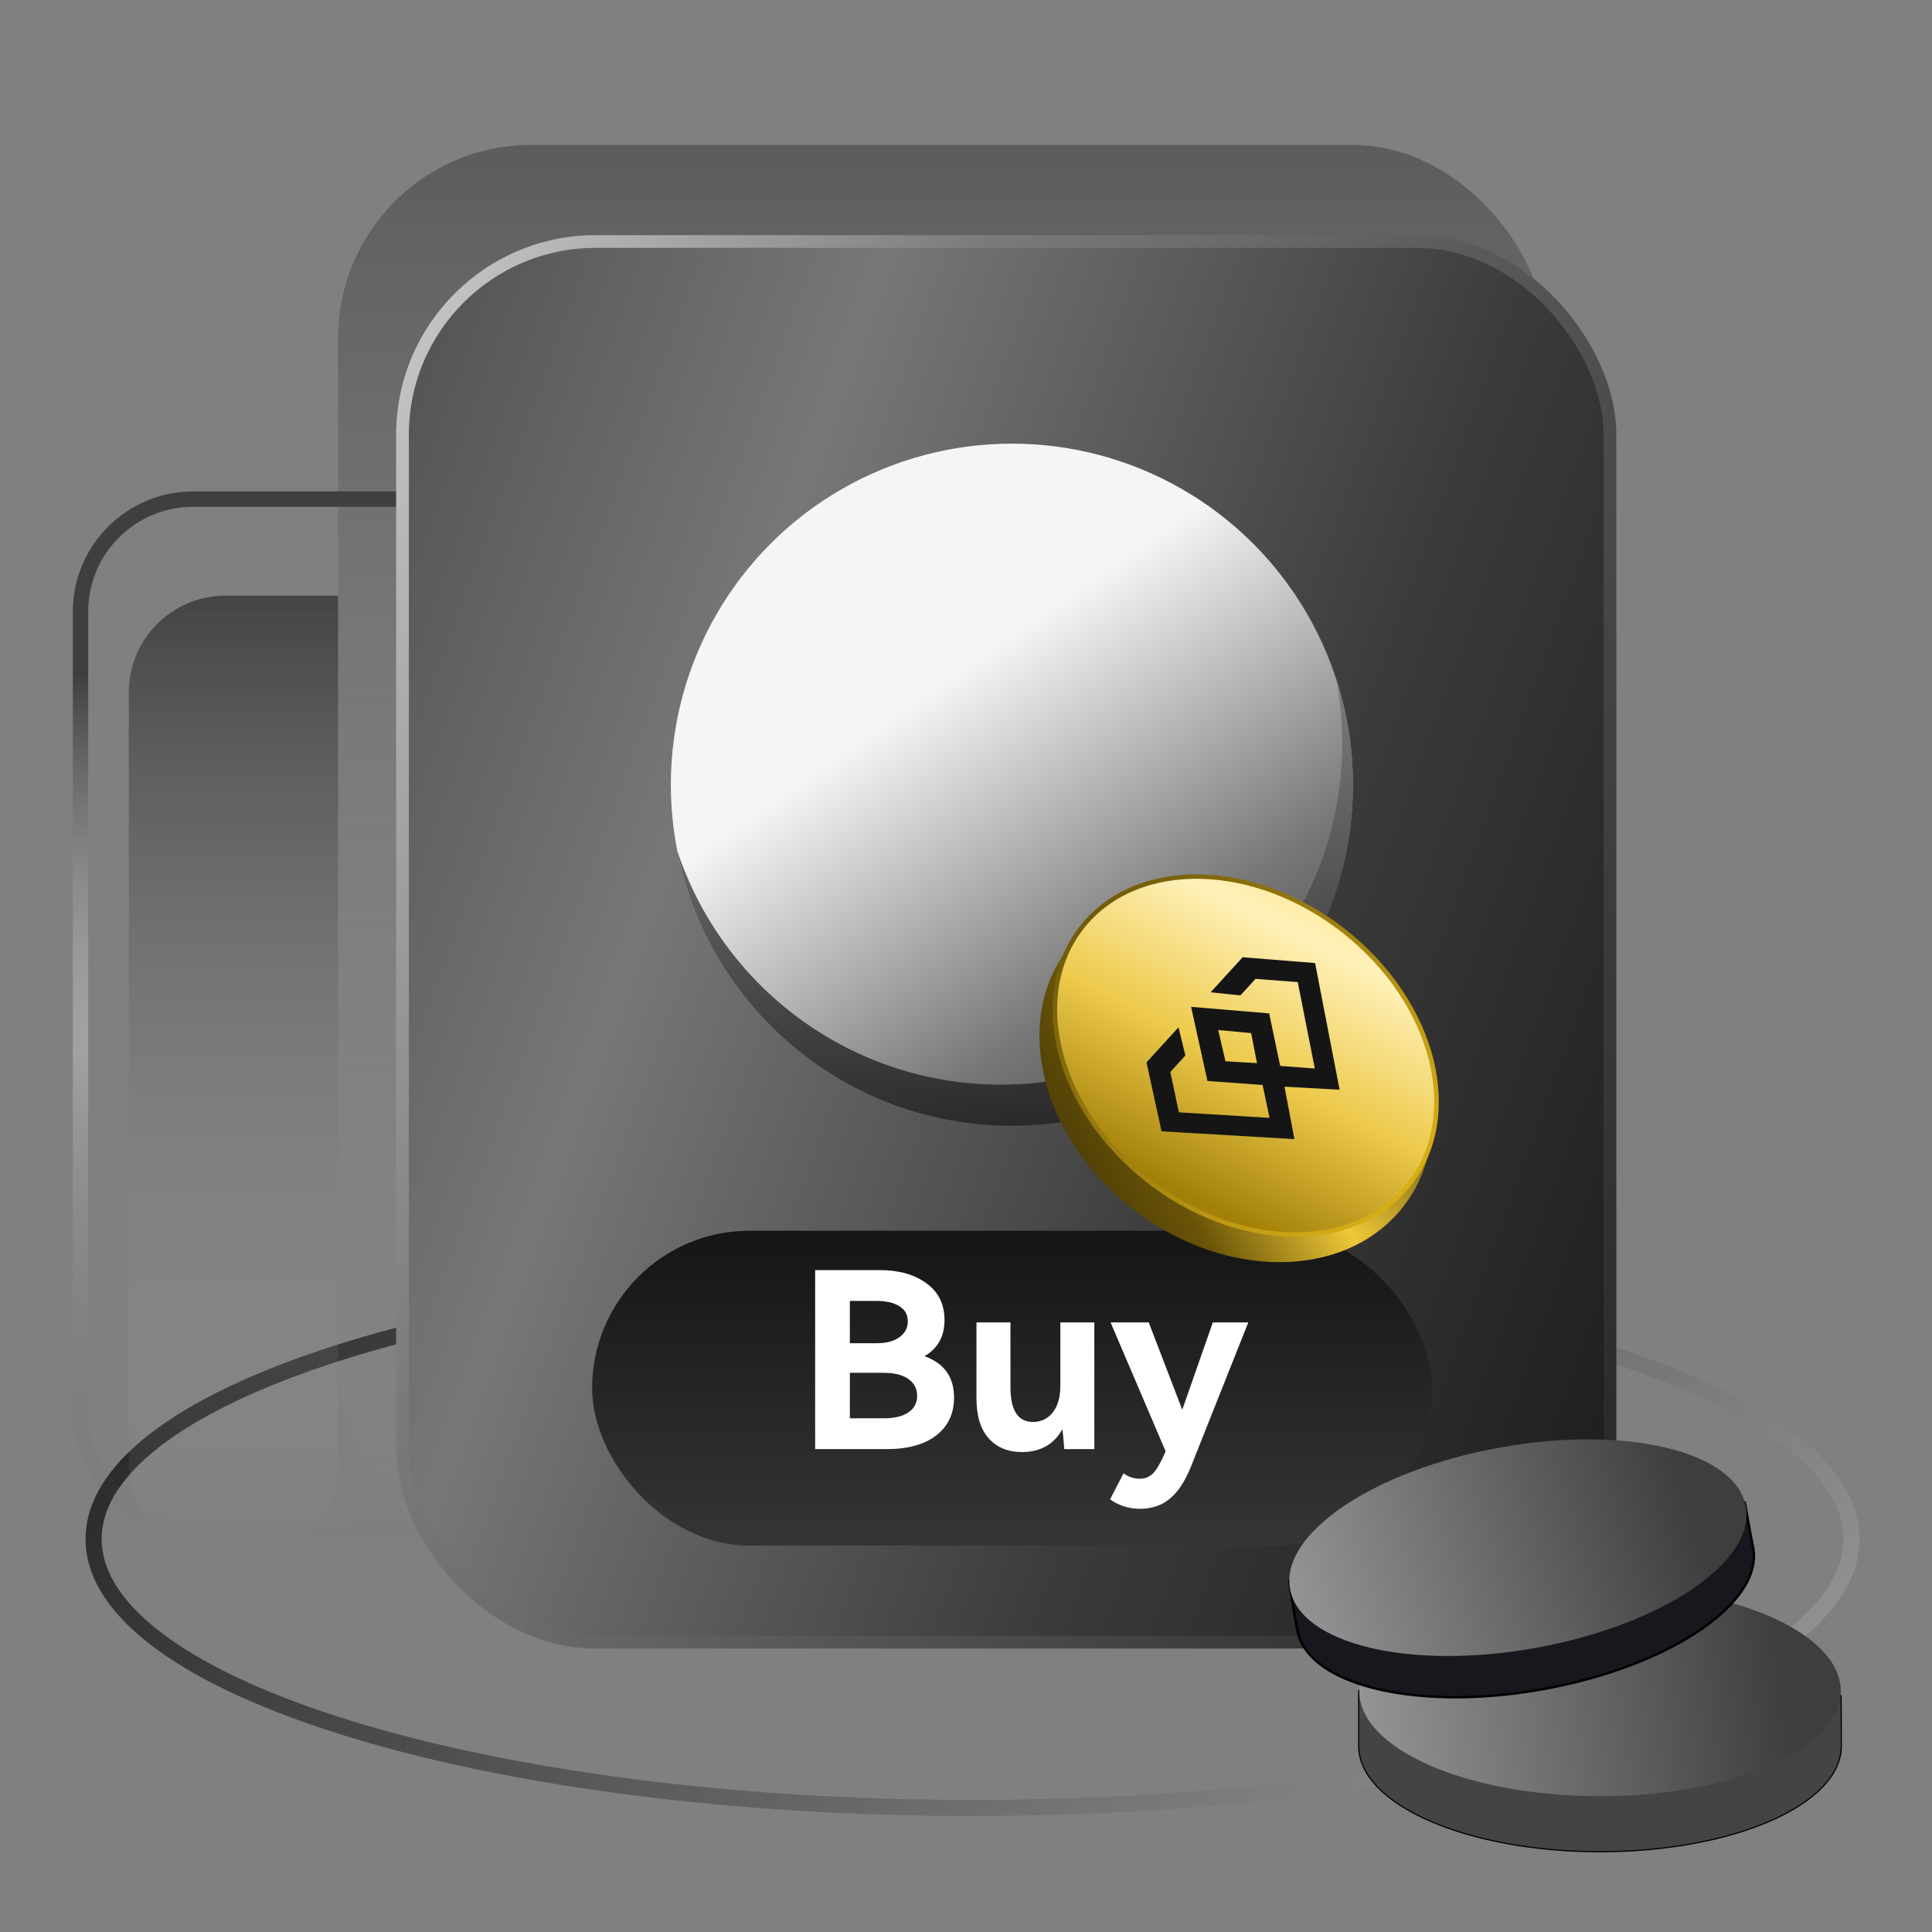 <svg width="120" height="120" viewBox="0 0 120 120" fill="none" xmlns="http://www.w3.org/2000/svg">
<rect x="0" y="0" width="120" height="120" fill="#808080" stroke="none"/>
<path d="M60.407 112.296C90.557 112.296 115 104.819 115 95.593C115 86.367 90.557 78.889 60.407 78.889C30.258 78.889 5.815 86.367 5.815 95.593C5.815 104.819 30.258 112.296 60.407 112.296Z" stroke="url(#paint0_linear_1358_1828)" stroke-linecap="round" stroke-linejoin="round"/>
<rect x="21" y="9" width="75" height="88" rx="12" fill="url(#paint1_linear_1358_1828)" fill-opacity="0.6"/>
<rect x="5" y="31" width="74" height="64" rx="7" stroke="url(#paint2_linear_1358_1828)" stroke-width="0.955" stroke-miterlimit="10"/>
<path d="M8 43C8 39.686 10.686 37 14 37H21V91C21 94.314 18.314 97 15 97H14C10.686 97 8 94.314 8 91V43Z" fill="url(#paint3_linear_1358_1828)"/>
<rect x="25" y="15" width="75" height="87" rx="12" fill="url(#paint4_linear_1358_1828)" stroke="url(#paint5_linear_1358_1828)" stroke-width="0.79"/>
<rect x="36.778" y="76.445" width="52.148" height="19.556" rx="9.778" fill="url(#paint6_linear_1358_1828)"/>
<path d="M75.33 82.139H77.533L73.994 91.04C73.619 91.982 73.179 92.66 72.672 93.076C72.176 93.501 71.553 93.714 70.804 93.714C70.439 93.714 70.095 93.658 69.771 93.547C69.457 93.445 69.184 93.303 68.951 93.121L69.786 91.511C70.09 91.734 70.424 91.845 70.789 91.845C71.022 91.845 71.219 91.795 71.381 91.694C71.553 91.602 71.715 91.435 71.867 91.192C72.019 90.959 72.196 90.61 72.399 90.144L68.981 82.139H71.351L73.432 87.562L75.33 82.139Z" fill="white"/>
<path d="M65.86 82.139H67.971V90.007H66.103C66.062 89.4 66.022 88.99 65.981 88.777C65.718 89.253 65.374 89.608 64.948 89.84C64.523 90.073 64.037 90.19 63.49 90.19C62.609 90.19 61.916 89.906 61.409 89.339C60.903 88.772 60.65 87.942 60.65 86.848V82.139H62.761V86.149C62.761 87.597 63.227 88.321 64.159 88.321C64.665 88.321 65.075 88.124 65.389 87.729C65.703 87.334 65.86 86.782 65.86 86.073V82.139Z" fill="white"/>
<path d="M57.419 84.236C58.645 84.671 59.257 85.527 59.257 86.802C59.257 87.805 58.888 88.59 58.148 89.157C57.419 89.724 56.391 90.007 55.065 90.007H50.63V78.889H54.655C55.84 78.889 56.802 79.162 57.541 79.709C58.29 80.246 58.665 81.005 58.665 81.987C58.665 83.01 58.25 83.76 57.419 84.236ZM52.786 80.803V83.43H54.442C55.04 83.43 55.511 83.309 55.855 83.066C56.209 82.813 56.386 82.479 56.386 82.064C56.386 81.658 56.214 81.35 55.87 81.137C55.526 80.914 55.05 80.803 54.442 80.803H52.786ZM54.883 88.094C55.551 88.094 56.062 87.972 56.417 87.729C56.781 87.486 56.964 87.142 56.964 86.696C56.964 86.251 56.781 85.901 56.417 85.648C56.062 85.395 55.546 85.268 54.867 85.268H52.786V88.094H54.883Z" fill="white"/>
<circle cx="62.852" cy="48.741" r="21.185" fill="url(#paint7_linear_1358_1828)"/>
<path fill-rule="evenodd" clip-rule="evenodd" d="M62.185 67.37C73.885 67.37 83.37 57.885 83.37 46.185C83.37 44.791 83.236 43.429 82.979 42.11C83.666 44.196 84.037 46.425 84.037 48.741C84.037 60.441 74.552 69.926 62.852 69.926C52.546 69.926 43.958 62.566 42.058 52.816C44.841 61.268 52.801 67.37 62.185 67.37Z" fill="url(#paint8_linear_1358_1828)"/>
<path d="M114.333 108.444C114.333 112.053 107.639 114.978 99.38 114.978C91.12 114.978 84.426 112.053 84.426 108.444C84.426 107.469 84.426 105.031 84.426 105.031C84.426 105.031 93.352 101.909 99.38 101.909C104.541 101.909 114.316 105.346 114.316 105.346C114.316 105.346 114.333 107.09 114.333 108.444Z" fill="#17181D" stroke="black" stroke-width="0.146" stroke-linecap="round" stroke-linejoin="round"/>
<path d="M114.333 108.444C114.333 112.053 107.639 114.978 99.38 114.978C91.12 114.978 84.426 112.053 84.426 108.444C84.426 107.469 84.426 105.031 84.426 105.031C84.426 105.031 93.352 101.909 99.38 101.909C104.541 101.909 114.316 105.346 114.316 105.346C114.316 105.346 114.333 107.09 114.333 108.444Z" fill="#444444"/>
<path d="M99.38 111.565C107.638 111.565 114.333 108.64 114.333 105.031C114.333 101.422 107.638 98.496 99.38 98.496C91.121 98.496 84.426 101.422 84.426 105.031C84.426 108.64 91.121 111.565 99.38 111.565Z" fill="url(#paint9_linear_1358_1828)"/>
<path d="M108.873 96.029C109.625 99.44 103.903 103.398 96.097 104.868C88.292 106.338 81.354 104.764 80.603 101.353C80.413 100.492 80.074 98.198 80.074 98.198C80.074 98.198 87.542 93.613 93.378 92.515C99.709 91.321 108.376 93.33 108.376 93.33C108.376 93.33 108.73 95.384 108.873 96.029Z" fill="#17181D" stroke="black" stroke-width="0.15" stroke-linecap="round" stroke-linejoin="round"/>
<path d="M95.404 102.35C103.222 100.937 109.056 97.007 108.435 93.571C107.814 90.135 100.973 88.496 93.155 89.909C85.337 91.322 79.504 95.253 80.124 98.689C80.746 102.124 87.587 103.764 95.404 102.35Z" fill="url(#paint10_linear_1358_1828)"/>
<ellipse cx="10.422" cy="13.131" rx="10.422" ry="13.131" transform="matrix(0.674 -0.739 0.76 0.65 59.763 66.066)" fill="url(#paint11_linear_1358_1828)"/>
<ellipse cx="9.862" cy="12.912" rx="9.862" ry="12.912" transform="matrix(0.674 -0.739 0.76 0.65 60.911 64.457)" fill="url(#paint12_linear_1358_1828)" stroke="url(#paint13_linear_1358_1828)" stroke-width="0.279" stroke-miterlimit="10" stroke-linejoin="round"/>
<path d="M78.83 62.944L79.514 66.206L81.664 66.368L80.606 60.998L77.98 60.801L77.043 61.828L75.195 61.633L77.182 59.456L81.683 59.818L83.205 67.686L79.783 67.495L80.397 70.752L72.145 70.269L71.211 65.987L73.198 63.809L73.626 65.559L72.689 66.586L73.222 69.089L78.855 69.434L78.422 67.39L74.999 67.142L73.981 62.537L78.83 62.944ZM76.116 65.917L78.074 66.034L77.712 64.168L75.665 63.976L76.116 65.917Z" fill="#151515"/>
<defs>
<linearGradient id="paint0_linear_1358_1828" x1="-9.451" y1="76.51" x2="65.69" y2="165.228" gradientUnits="userSpaceOnUse">
<stop stop-color="#0E0E0E"/>
<stop offset="1" stop-color="#A9A9A9"/>
</linearGradient>
<linearGradient id="paint1_linear_1358_1828" x1="58.5" y1="9" x2="58.5" y2="97" gradientUnits="userSpaceOnUse">
<stop stop-color="#444444"/>
<stop offset="1" stop-color="#AAAAAA" stop-opacity="0"/>
</linearGradient>
<linearGradient id="paint2_linear_1358_1828" x1="11.78" y1="41.971" x2="11.164" y2="97.03" gradientUnits="userSpaceOnUse">
<stop stop-color="#3F3F3F"/>
<stop offset="0.425" stop-color="#D1D1D1" stop-opacity="0.42"/>
<stop offset="1" stop-color="#4D4D4D" stop-opacity="0"/>
</linearGradient>
<linearGradient id="paint3_linear_1358_1828" x1="14.5" y1="37" x2="14.5" y2="97" gradientUnits="userSpaceOnUse">
<stop stop-color="#444444"/>
<stop offset="1" stop-color="#AAAAAA" stop-opacity="0"/>
</linearGradient>
<linearGradient id="paint4_linear_1358_1828" x1="103.057" y1="94.224" x2="7.788" y2="59.597" gradientUnits="userSpaceOnUse">
<stop stop-color="#1B1B1B"/>
<stop offset="0.335" stop-color="#3B3B3B"/>
<stop offset="0.71" stop-color="#777777"/>
<stop offset="1" stop-color="#4F4F4F"/>
</linearGradient>
<linearGradient id="paint5_linear_1358_1828" x1="27.306" y1="13.113" x2="127.404" y2="63.971" gradientUnits="userSpaceOnUse">
<stop stop-color="#C9C9C9"/>
<stop offset="0.28" stop-color="#7A7A7A"/>
<stop offset="1" stop-color="#1B1B1B"/>
</linearGradient>
<linearGradient id="paint6_linear_1358_1828" x1="62.852" y1="76.445" x2="62.852" y2="96" gradientUnits="userSpaceOnUse">
<stop stop-color="#151515"/>
<stop offset="1" stop-color="#353535"/>
</linearGradient>
<linearGradient id="paint7_linear_1358_1828" x1="49" y1="49" x2="72.913" y2="83.332" gradientUnits="userSpaceOnUse">
<stop stop-color="#F5F5F5"/>
<stop offset="0.5" stop-color="#777777"/>
<stop offset="1" stop-color="#2A2A2A"/>
</linearGradient>
<linearGradient id="paint8_linear_1358_1828" x1="30" y1="24.5" x2="34.58" y2="72.52" gradientUnits="userSpaceOnUse">
<stop stop-color="#F5F5F5"/>
<stop offset="0.5" stop-color="#777777"/>
<stop offset="1" stop-color="#2A2A2A"/>
</linearGradient>
<linearGradient id="paint9_linear_1358_1828" x1="84.924" y1="116.129" x2="111.882" y2="113.043" gradientUnits="userSpaceOnUse">
<stop stop-color="#969696"/>
<stop offset="1" stop-color="#3E3E3E"/>
</linearGradient>
<linearGradient id="paint10_linear_1358_1828" x1="82.506" y1="109.168" x2="107.502" y2="101.649" gradientUnits="userSpaceOnUse">
<stop stop-color="#969696"/>
<stop offset="1" stop-color="#3E3E3E"/>
</linearGradient>
<linearGradient id="paint11_linear_1358_1828" x1="22.127" y1="16.087" x2="-28.93" y2="-3.23" gradientUnits="userSpaceOnUse">
<stop stop-color="#4F3F06"/>
<stop offset="0.19" stop-color="#EFC838"/>
<stop offset="0.34" stop-color="#685307"/>
<stop offset="0.43" stop-color="#4F3F07"/>
<stop offset="1" stop-color="#A88A19"/>
</linearGradient>
<linearGradient id="paint12_linear_1358_1828" x1="39.92" y1="15.486" x2="3.034" y2="24.663" gradientUnits="userSpaceOnUse">
<stop stop-color="#D8AE15"/>
<stop offset="0.265" stop-color="#FED231"/>
<stop offset="0.53" stop-color="#FFF1BB"/>
<stop offset="0.765" stop-color="#EDCA4B"/>
<stop offset="1" stop-color="#A38108"/>
</linearGradient>
<linearGradient id="paint13_linear_1358_1828" x1="9.862" y1="25.825" x2="9.862" y2="0" gradientUnits="userSpaceOnUse">
<stop stop-color="#D8AE15"/>
<stop offset="1" stop-color="#725C0B"/>
</linearGradient>
</defs>
</svg>

